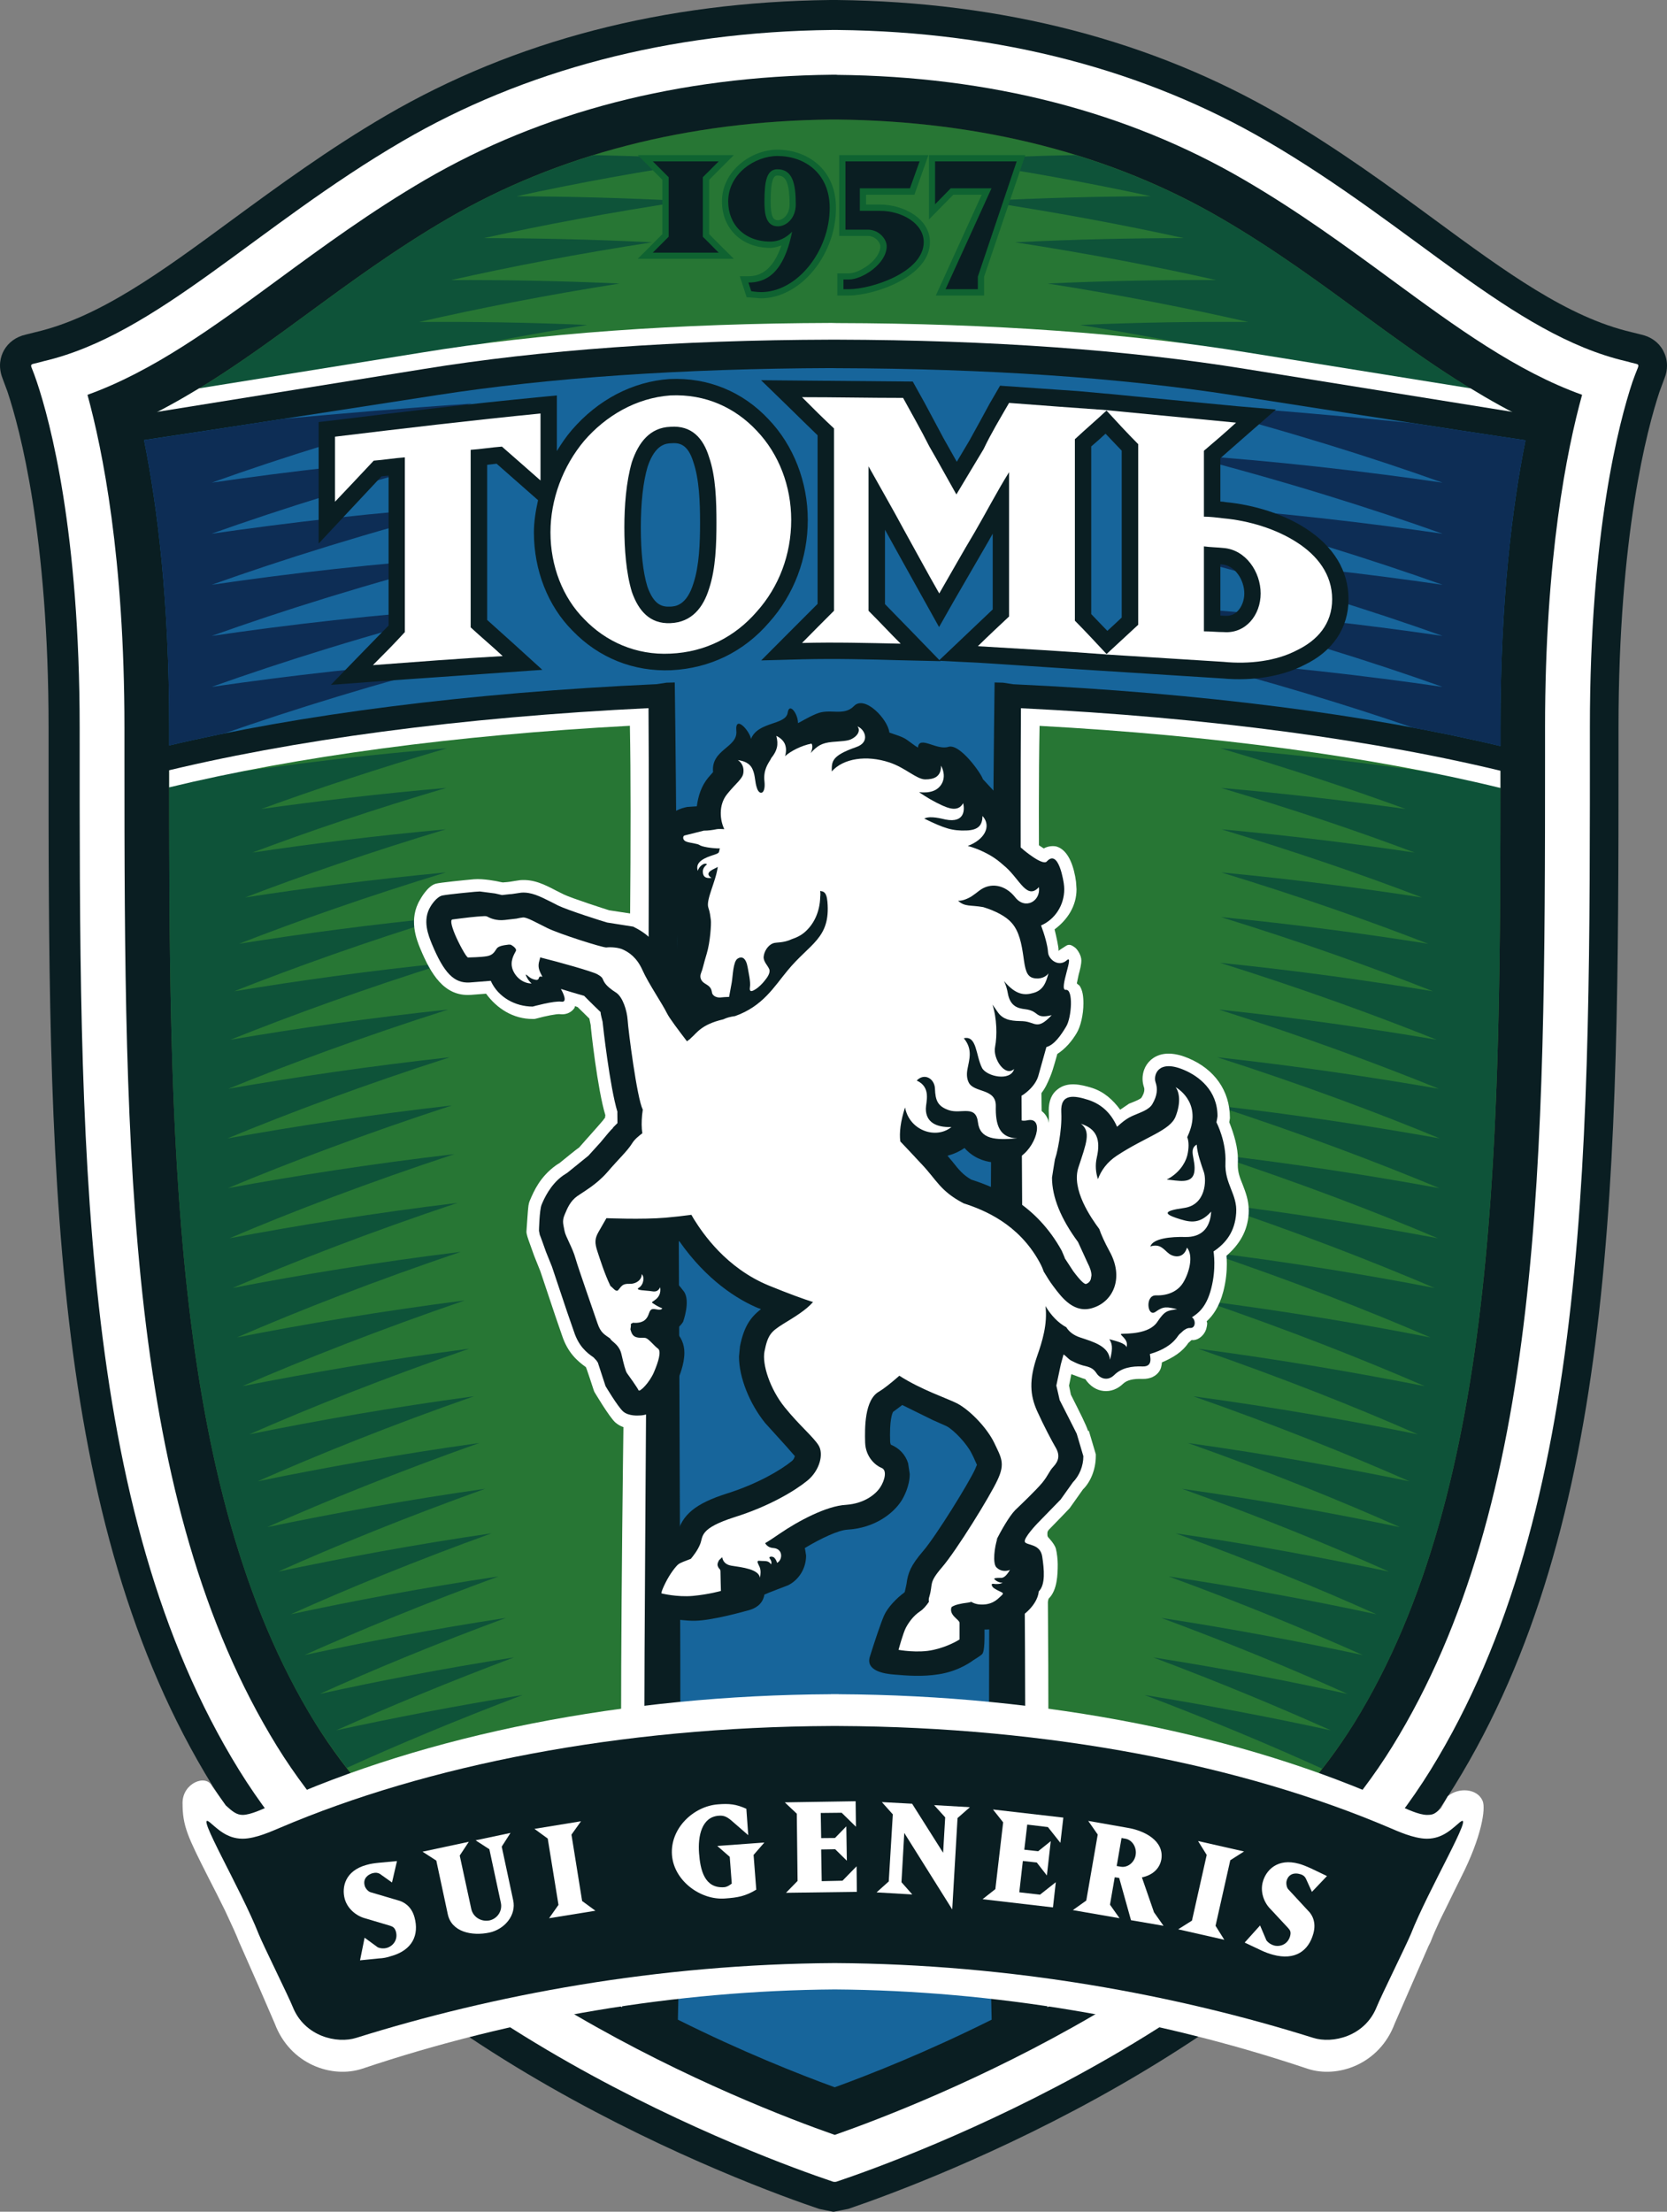 <?xml version="1.0" encoding="utf-8"?>
<!-- Generator: Adobe Illustrator 12.0.0, SVG Export Plug-In . SVG Version: 6.00 Build 51448)  -->
<!DOCTYPE svg PUBLIC "-//W3C//DTD SVG 1.1//EN" "http://www.w3.org/Graphics/SVG/1.1/DTD/svg11.dtd">
<svg  version="1.1" id="Layer_1" xmlns="http://www.w3.org/2000/svg" xmlns:xlink="http://www.w3.org/1999/xlink" width="164.66" height="218.444"
	 viewBox="0 0 164.66 218.444" overflow="visible" enable-background="new 0 0 164.66 218.444" xml:space="preserve">
<rect x="0" y="0" width="164.66" height="218.444" fill="#808080" stroke="none"/>
<path fill="#0A1E22" d="M82.023,0c-16.44,0.183-31.184,4.005-43.848,11.384c-5.719,3.331-10.775,7.05-15.256,10.332
	c-7.012,5.162-13.085,9.615-19.403,11.088L2.54,33.049c-0.948,0.211-1.719,0.766-2.168,1.583c-0.312,0.583-0.585,1.527-0.129,2.718
	l0.492,1.322c1.222,3.664,4.063,14.196,4.063,33.185v1.5c-0.009,41.203-0.009,76.785,16.195,103.018
	c16.028,25.957,52.888,39.438,60.121,41.86l0.167,0.063l-0.37-0.134l1.356,0.28h0.122c0,0,1.385-0.28,1.402-0.28
	c7.658-2.604,43.997-16.068,59.883-41.789c16.006-25.912,16.197-60.938,16.197-101.477c0-0.514,0-3.041,0-3.041
	c0-18.988,2.84-29.521,4.052-33.175c0.009-0.009,0.494-1.332,0.494-1.332c0.183-0.443,0.244-0.861,0.244-1.244
	c0-0.608-0.183-1.109-0.378-1.474c-0.432-0.817-1.207-1.371-2.159-1.583c-0.01,0-0.979-0.245-0.979-0.245
	c-6.305-1.473-12.387-5.926-19.412-11.088c-4.466-3.281-9.536-7.001-15.253-10.332C113.825,4.005,99.079,0.183,82.644,0H82.023"/>
<path fill="#FFFFFF" d="M161.624,35.936c-0.329-0.073-0.703-0.178-1.033-0.265c-11.21-2.623-20.961-13.29-35.466-21.743
	C113.22,6.985,98.906,3.13,82.73,2.961c-0.068,0-0.142,0-0.216,0c-0.018,0-0.04,0-0.058,0c-0.004,0-0.004,0-0.004,0s0,0-0.009,0
	c-0.024,0-0.038,0-0.056,0c-0.073,0-0.136,0-0.213,0C66.004,3.13,51.696,6.985,39.778,13.929
	c-14.497,8.453-24.245,19.12-35.46,21.743c-0.323,0.087-0.706,0.191-1.04,0.265c-0.24,0.06-0.231,0.191-0.16,0.365
	c0.151,0.37,0.398,1.026,0.53,1.44c1.322,3.942,4.221,14.79,4.221,34.115c0,40.79-0.213,77.128,15.743,102.96
	c15.556,25.182,51.873,38.369,58.563,40.622c0,0,0.127,0.053,0.213,0.053c0.018,0,0.109,0,0.127,0c0.087,0,0.216-0.053,0.216-0.053
	c6.696-2.253,43.009-15.44,58.574-40.622c15.938-25.832,15.738-62.171,15.738-102.96c0-19.325,2.89-30.172,4.198-34.115
	c0.147-0.414,0.392-1.071,0.548-1.44C161.847,36.127,161.883,35.996,161.624,35.936"/>
<path fill="#0A1E22" d="M42.008,17.755c-5.376,3.139-10.071,6.578-14.603,9.906c-6.296,4.626-12.291,9.009-18.764,11.333
	c1.48,5.398,3.651,16.075,3.651,32.862c0,0,0,2.514,0,3.019c0,39.436,0.183,73.473,15.082,97.617
	c14.06,22.732,46.296,35.288,55.079,38.365c8.782-3.077,41.025-15.633,55.076-38.365c14.915-24.145,15.085-58.182,15.085-97.617
	c0-0.505,0-3.019,0-3.019c0-16.783,2.163-27.459,3.659-32.862c-6.487-2.324-12.475-6.707-18.779-11.333
	c-4.532-3.328-9.225-6.767-14.612-9.906c-11.522-6.721-25.058-10.213-40.197-10.36c0.005,0,0.005,0,0.005,0
	c0-0.013-0.153-0.013-0.153-0.013h-0.361C67.07,7.542,53.551,11.035,42.008,17.755"/>
<path fill="#231F20" d="M44.241,21.584c-5.191,3.019-9.772,6.391-14.214,9.65c-5.167,3.798-10.496,7.625-16.213,10.314
	c1.487,6.578,2.896,16.462,2.896,30.308v3.019c0,36.991,0,71.928,14.423,95.288c12.589,20.352,40.856,32.186,51.319,35.987
	c10.473-3.802,38.728-15.645,51.318-35.987c14.435-23.36,14.435-58.297,14.435-95.288v-3.019c0-13.846,1.407-23.739,2.876-30.308
	c-5.689-2.689-11.032-6.516-16.215-10.314c-4.426-3.259-9.016-6.631-14.203-9.65c-10.862-6.342-23.663-9.626-38.02-9.779h-0.496
	C67.885,11.958,55.107,15.255,44.241,21.584"/>
<path fill="#231F20" d="M44.241,21.584c-5.191,3.019-9.772,6.391-14.214,9.65c-5.167,3.798-10.496,7.625-16.213,10.314
	c1.487,6.578,2.896,16.462,2.896,30.308v3.019c0,36.991,0,71.928,14.423,95.288c12.589,20.352,40.856,32.186,51.319,35.987
	c10.473-3.802,38.728-15.645,51.318-35.987c14.435-23.36,14.435-58.297,14.435-95.288v-3.019c0-13.846,1.407-23.739,2.876-30.308
	c-5.689-2.689-11.032-6.516-16.215-10.314c-4.426-3.259-9.016-6.631-14.203-9.65c-10.862-6.342-23.663-9.626-38.02-9.779h-0.496
	C67.885,11.958,55.107,15.255,44.241,21.584"/>
<path fill="#277634" d="M44.241,21.584c-5.191,3.019-9.772,6.391-14.214,9.65c-5.167,3.798-10.496,7.625-16.213,10.314
	c1.487,6.578,2.896,16.462,2.896,30.308v3.019c0,36.991,0,71.928,14.423,95.288c12.589,20.352,40.856,32.186,51.319,35.987
	c10.473-3.802,38.728-15.645,51.318-35.987c14.435-23.36,14.435-58.297,14.435-95.288v-3.019c0-13.846,1.407-23.739,2.876-30.308
	c-5.689-2.689-11.032-6.516-16.215-10.314c-4.426-3.259-9.016-6.631-14.203-9.65c-10.862-6.342-23.663-9.626-38.02-9.779h-0.496
	C67.885,11.958,55.107,15.255,44.241,21.584"/>
<path fill="#0E5339" d="M58.64,15.32c-5.111,1.563-9.915,3.656-14.398,6.265c-5.191,3.019-9.772,6.391-14.214,9.65
	c-5.167,3.798-10.496,7.625-16.213,10.314c0.101,0.465,0.218,0.935,0.31,1.427c8.003-2.954,22.508-7.435,43.886-10.879
	c-5.853-0.258-11.429-0.332-16.614-0.296c5.777-1.322,12.371-2.625,19.792-3.797c-5.863-0.27-11.429-0.363-16.627-0.341
	c5.799-1.313,12.4-2.58,19.846-3.731c-5.864-0.292-11.444-0.405-16.627-0.414c5.79-1.28,12.433-2.529,19.873-3.66
	c-5.855-0.312-11.44-0.452-16.631-0.474c5.813-1.269,12.446-2.5,19.924-3.588C66.678,15.547,62.564,15.407,58.64,15.32
	 M134.866,31.234c-4.426-3.259-9.016-6.631-14.203-9.65c-4.487-2.609-9.296-4.702-14.416-6.269c-3.98,0.071-8.183,0.231-12.52,0.479
	c7.488,1.088,14.123,2.319,19.946,3.588c-5.191,0.022-10.788,0.163-16.647,0.474c7.449,1.131,14.074,2.38,19.889,3.66
	c-5.2,0.009-10.783,0.123-16.638,0.414c7.431,1.151,14.051,2.417,19.834,3.731c-5.183-0.022-10.77,0.071-16.624,0.341
	c7.426,1.173,14.02,2.475,19.804,3.797c-5.188-0.036-10.775,0.038-16.612,0.296c21.563,3.475,36.117,7.998,44.082,10.961
	c0.115-0.525,0.223-1.031,0.32-1.509C145.392,38.859,140.049,35.032,134.866,31.234z"/>
<path fill="#0E5339" d="M50.766,163.695c-6.874,1.077-13.339,2.324-19.175,3.606c5.338-2.413,11.449-4.946,18.383-7.507
	c-7.155,1.096-13.864,2.378-19.901,3.669c5.536-2.467,11.9-5.106,19.167-7.765c-7.409,1.108-14.33,2.404-20.524,3.74
	c5.681-2.556,12.281-5.258,19.836-7.997c-7.604,1.104-14.73,2.44-21.063,3.776c5.835-2.601,12.606-5.37,20.429-8.175
	c-7.8,1.104-15.053,2.444-21.518,3.784c5.948-2.636,12.905-5.458,20.943-8.308c-7.952,1.113-15.345,2.439-21.887,3.784
	c6.021-2.653,13.125-5.521,21.353-8.396c-8.059,1.087-15.559,2.408-22.179,3.758c6.1-2.681,13.317-5.553,21.711-8.459
	c-8.143,1.072-15.721,2.386-22.395,3.699c6.168-2.671,13.468-5.552,21.96-8.464c-8.205,1.051-15.812,2.333-22.499,3.651
	c6.186-2.672,13.545-5.557,22.107-8.45c-8.197,1.006-15.83,2.271-22.54,3.566c6.227-2.658,13.59-5.525,22.214-8.402
	c-8.196,0.993-15.81,2.227-22.513,3.491c6.22-2.645,13.606-5.468,22.208-8.308c-8.144,0.952-15.701,2.137-22.375,3.361
	c6.205-2.587,13.566-5.374,22.13-8.17c-8.047,0.912-15.547,2.07-22.172,3.259c6.186-2.556,13.486-5.289,21.976-8.019
	c-7.934,0.875-15.329,1.972-21.885,3.112c6.12-2.484,13.35-5.156,21.715-7.823c-7.773,0.821-15.037,1.879-21.497,2.979
	c6.068-2.426,13.163-5.015,21.388-7.595c-7.591,0.766-14.69,1.767-21.037,2.812c5.977-2.357,12.934-4.851,20.954-7.331
	c-7.368,0.721-14.265,1.651-20.471,2.64c5.854-2.279,12.638-4.668,20.434-7.048c-7.117,0.674-13.791,1.541-19.826,2.471
	c5.712-2.188,12.304-4.458,19.816-6.729c-6.83,0.621-13.243,1.427-19.098,2.297c5.572-2.097,11.928-4.25,19.145-6.387
	c-6.494,0.561-12.633,1.295-18.258,2.08c5.369-1.957,11.46-3.985,18.321-5.995c-10.238,0.828-19.612,2.124-27.435,3.404
	c0.009,36.085,0.318,70.011,14.423,92.855c0.964,1.519,2.008,3.006,3.119,4.448c5.098-2.319,10.879-4.737,17.379-7.204
	c-6.574,1.069-12.773,2.262-18.415,3.491C38.375,168.597,44.206,166.162,50.766,163.695 M120.544,73.905
	c6.86,2.01,12.938,4.038,18.298,5.995c-5.614-0.784-11.74-1.519-18.236-2.08c7.204,2.137,13.558,4.29,19.132,6.387
	c-5.855-0.87-12.271-1.676-19.082-2.297c7.502,2.271,14.096,4.542,19.803,6.729c-6.028-0.93-12.711-1.796-19.821-2.471
	c7.792,2.379,14.572,4.769,20.436,7.048c-6.206-0.989-13.103-1.919-20.476-2.64c8.019,2.479,14.981,4.973,20.948,7.331
	c-6.336-1.044-13.438-2.046-21.024-2.812c8.21,2.58,15.316,5.169,21.38,7.595c-6.465-1.1-13.734-2.157-21.499-2.979
	c8.369,2.667,15.604,5.338,21.722,7.823c-6.554-1.14-13.957-2.237-21.891-3.112c8.494,2.729,15.8,5.463,21.989,8.019
	c-6.634-1.188-14.132-2.347-22.186-3.259c8.57,2.796,15.921,5.583,22.141,8.17c-6.679-1.225-14.247-2.409-22.386-3.361
	c8.602,2.84,15.988,5.663,22.226,8.308c-6.714-1.265-14.327-2.498-22.511-3.491c8.602,2.877,15.975,5.744,22.199,8.402
	c-6.71-1.296-14.332-2.561-22.537-3.566c8.566,2.894,15.921,5.778,22.118,8.45c-6.705-1.318-14.318-2.601-22.51-3.651
	c8.494,2.912,15.801,5.793,21.953,8.464c-6.665-1.313-14.247-2.627-22.39-3.699c8.388,2.906,15.609,5.778,21.709,8.459
	c-6.625-1.35-14.127-2.671-22.177-3.758c8.228,2.876,15.329,5.743,21.349,8.396c-6.541-1.345-13.944-2.671-21.883-3.784
	c8.045,2.85,15.004,5.672,20.935,8.308c-6.451-1.34-13.718-2.68-21.509-3.784c7.813,2.805,14.595,5.574,20.427,8.175
	c-6.345-1.336-13.455-2.672-21.06-3.776c7.561,2.739,14.154,5.441,19.83,7.997c-6.197-1.336-13.116-2.632-20.52-3.74
	c7.262,2.658,13.637,5.298,19.171,7.765c-6.046-1.291-12.747-2.573-19.901-3.669c6.924,2.561,13.036,5.094,18.392,7.507
	c-5.85-1.282-12.314-2.529-19.188-3.606c6.563,2.467,12.395,4.902,17.542,7.204c-5.646-1.229-11.834-2.422-18.396-3.491
	c6.563,2.494,12.403,4.942,17.541,7.275c1.131-1.456,2.2-2.961,3.17-4.52c14.109-22.844,14.417-56.761,14.435-92.809
	C140.32,76.037,130.886,74.757,120.544,73.905z"/>
<path fill="#FFFFFF" d="M83.454,68.872c-0.178,0.196-0.383,0.205-1.088,0.196l-2.235,0.3c0,0-0.292,0.141-0.601,0.296
	c-0.309-0.492-0.761-0.875-1.344-0.935c-0.612-0.04-1.235,0.374-1.478,1.244l-0.779,0.314c-0.456,0.165-1.04,0.347-1.558,0.681
	c-0.443-0.443-0.978-0.783-1.574-0.708c-0.231,0.026-1.295,0.247-1.295,1.723c0,0.096,0,0.211,0.016,0.321
	c0,0.123-0.247,0.327-0.604,0.623c-0.597,0.521-1.496,1.369-1.631,2.787c-0.127,0.14-0.247,0.287-0.247,0.287
	c-0.575,0.701-0.929,1.545-1.167,2.462c-0.013,0-0.078,0.013-0.078,0.013c-2.275,0.401-3.851,2.037-3.969,4.016
	c0,0.009,0,0.022,0,0.022c0,0.585,0.227,1.013,0.378,1.483c-0.699,0.861-1.2,1.741-1.364,2.675
	c-0.027,0.136-0.096,0.958-0.096,0.958v0.009c0,1.487,0.608,2.676,1.496,3.571c-0.318-0.229-0.587-0.525-0.958-0.697l-0.173-0.093
	l-0.365-0.123l-2.566-0.392c-0.31-0.091-3.698-1.184-4.49-1.567l-0.704-0.352c-1.202-0.63-2.246-1.158-3.59-1.058
	c-0.051,0-1.026,0.16-1.026,0.16s-0.438,0.058-0.697,0.067c-0.203-0.026-0.481-0.096-0.481-0.096s-1.411-0.301-2.375-0.218
	c-0.942,0.087-3.377,0.327-3.756,0.438c-0.826,0.209-1.541,1.545-1.541,1.545c-1.195,1.955-0.356,3.994,0,4.869
	c1.036,2.476,2.342,4.742,4.978,4.568c0,0,1.204-0.096,1.522-0.118c1.062,1.458,2.676,2.506,4.615,2.498h0.163l0.16-0.036
	c0.953-0.265,2.035-0.47,2.331-0.443c0.588,0.086,1.14-0.14,1.449-0.592c0.049-0.06,0.027-0.123,0.061-0.191
	c0.075,0.013,0.218,0.069,0.258,0.083c0.278,0.273,0.835,0.806,1.165,1.14c0.066,0.305,0.131,0.641,0.131,0.641
	c0,0.238,0.67,6.371,1.458,8.931c-0.022-0.062-0.022,0.094-0.04,0.219c-0.056,0.066-0.129,0.156-0.129,0.156
	c0.103-0.063-1.271,1.474-1.271,1.474c0.031-0.027-0.944,1.05-1.153,1.304c-0.418,0.299-1.004,0.784-1.928,1.531l-0.342,0.219
	c-1.605,1.145-2.207,2.573-2.576,3.429c0,0-0.118,0.23-0.169,0.587c-0.058,0.356-0.174,2.298-0.196,2.538
	c-0.018,0.24,0.213,0.868,0.213,0.868l0.548,1.531l0.612,1.527l1.498,4.475l0.644,1.865c0.556,1.692,1.496,2.516,2.353,3.126
	c0.049,0.04,0.774,2.274,0.774,2.274l0.06,0.16c0,0,1.449,2.453,2.063,3.02c0.944,0.828,2.001,0.564,2.001,0.564h0.338
	c3.201,0.014,4.882-4.051,4.893-4.096c0.267-0.614,0.833-1.937,0.833-3.348c0-0.774-0.25-1.442-0.619-2.075
	c0.104-0.094,0.51-0.489,0.51-0.489l-0.091-0.045c0.104-0.285,0.438-1.265,0.438-2.297c0-0.65-0.143-1.336-0.53-1.893l-1.089-1.256
	l-0.607-0.681c0,0-0.488-0.468-0.966-0.895c0.056,0,0.378-0.041,0.699-0.076c2.32,3.099,4.777,4.875,6.587,5.832
	c-0.521,0.735-0.921,1.594-1.171,2.707c0,0-0.22,1.447-0.22,1.456c0,2.444,1.086,5.24,2.84,7.418l2.197,2.435
	c-1.131,0.793-2.927,1.816-5.378,2.609c-2.845,0.891-4.875,2.057-5.646,4.635c0,0.022-0.022,0.026-0.026,0.031
	c-0.283,0.16-0.875,0.445-0.875,0.445l-0.196,0.178c-0.895,0.694-1.87,2.213-2.375,3.664c-0.009,0.027-0.686,2.07-0.686,3.62
	c0,0.623,0.107,1.152,0.403,1.46l0.263,0.271l0.425,0.094c0.726,0.151,4.125,0.597,5.973,0.561c2.106-0.04,5.643-1.095,5.681-1.112
	c1.202-0.365,1.714-1.042,2.01-1.728c0.492-0.196,1.906-0.739,1.906-0.739c1.596-0.793,2.566-2.378,2.566-4.087
	c0-0.014-0.013-0.058-0.013-0.071c1.414-0.775,2.52-1.238,2.934-1.273c3.152-0.183,5.325-1.893,6.305-3.429
	c0.32-0.489,1.028-1.763,1.028-3.294l-0.179-1.229c-0.347-1.086-1.001-1.79-1.785-2.319c0-0.191,0-0.387,0-0.387
	c0,0.008,0.099-0.998,0.143-1.435c0.828,0.419,2.324,1.167,2.324,1.167l1.376,0.588c0.423,0.24,1.526,1.406,1.883,2.142l0.169,0.333
	c-0.018-0.035,0.045,0.116,0.103,0.254c-0.618,1.313-3.717,6.327-4.884,7.689c-1.425,1.656-1.772,2.613-1.95,3.904
	c0,0-0.026,0.174-0.063,0.325c-0.766,0.642-1.629,1.496-2.048,2.448l-1.451,4.177c-0.067,0.271-0.12,0.534-0.12,0.774
	c0,0.454,0.138,0.877,0.383,1.242c0.548,0.814,1.634,1.256,3.295,1.385c1.384,0.098,2.979,0.214,4.644-0.049
	c2.013-0.316,3.419-1.229,3.918-1.616c0.018,0,1.006-0.712,1.006-0.712c0.419-0.428,0.534-1.149,0.57-2.231
	c0.597-0.138,1.112-0.325,1.575-0.547l0.565-0.254c1.252-0.548,2.557-1.821,3.006-3.335c0.851-0.828,0.891-2.382,0.891-3.393
	c0-0.437-0.071-1.104-0.188-1.559c-0.133-0.445-0.686-1.028-0.686-1.028c-0.195-0.183-0.267-0.517,0-0.823
	c0.303-0.294,2.048-2.119,2.048-2.119l1.318-1.861c0.766-0.744,1.269-2.004,1.269-3.285v-0.188l-0.698-2.355
	c0,0-0.041,0.067-0.05,0.094c-0.218-0.668-0.757-1.728-1.714-3.624c-0.08-0.392-0.125-0.646-0.183-0.899
	c0.058-0.231,0.12-0.605,0.228-1.127c0.427,0.156,1.082,0.401,1.082,0.401l0.298,0.093c0.472,0.699,1.113,1.096,1.799,1.167
	c0.703,0.075,1.38-0.179,1.932-0.712c0.365-0.348,0.971-0.513,1.906-0.477c0.837,0.021,1.309-0.316,1.567-0.615
	c0.294-0.343,0.329-0.698,0.365-1.02c1.121-0.472,2.039-1.063,2.604-1.914c0.133-0.129,0.329-0.294,0.329-0.294
	c0.538,0.08,1.215-0.369,1.446-1.1c0.054-0.187,0.09-0.392,0.09-0.578c0-0.054-0.045-0.103-0.045-0.174
	c0.565-0.517,1.225-1.363,1.639-2.943c0.276-1.06,0.348-1.999,0.348-2.738c0-0.329-0.019-0.569-0.036-0.788
	c1.265-1.1,2.075-2.408,2.19-4.136c0.009-0.106,0.009-0.228,0.009-0.329c0-1.024-0.316-1.826-0.597-2.561
	c-0.263-0.641-0.485-1.206-0.485-1.945c0-0.063,0.014-0.396,0.014-0.53c0-1.185-0.36-2.435-0.854-3.687
	c0.026-0.174,0.062-0.396,0.062-0.396c0-0.008,0-0.026,0-0.035c0-2.698-1.54-4.813-4.078-5.884c-2.03-0.861-3.179-0.356-3.784,0.209
	c-0.552,0.517-0.766,1.2-0.766,1.814c0,0.271,0.045,0.516,0.111,0.739c0.036,0.094,0.066,0.196,0.066,0.325
	c0,0.205-0.066,0.441-0.275,0.788c-0.099,0.156-0.642,0.369-0.927,0.485l-0.312,0.124c0,0-0.437,0.304-0.872,0.593
	c-0.708-0.966-1.585-1.759-2.752-2.142c-1.148-0.361-2.439-0.641-3.401,0.107c-0.614,0.445-0.908,1.167-0.908,2.12
	c0,0.088,0,0.169,0.009,0.262c0.009,0.125,0.009,0.254,0.009,0.401c0,0.196-0.018,0.374-0.026,0.561
	c-0.026-0.111-0.018-0.218-0.054-0.316c-0.347-0.926-1.246-1.393-2.307-1.148c0.152-0.204-0.253,0.107-0.253,0.107
	c0.766-0.276,1.909-1.345,2.426-2.44c0.534-1.104,0.677-1.714,1.047-3.018c0.783-0.505,1.438-1.253,1.928-2.093
	c0.369-0.619,0.65-1.798,0.65-2.894c0-0.717-0.081-1.291-0.365-1.732c-0.054-0.082-0.231-0.169-0.285-0.26
	c0.062-0.323,0.178-0.844,0.178-0.844c0.138-0.51,0.268-0.998,0.268-1.418c0-0.461-0.343-1.04-0.624-1.267
	c-0.289-0.214-0.552-0.374-0.863-0.187c-0.308,0.187-0.783,0.51-0.793,0.525c0.019-0.016,0.027-0.038,0.027-0.103
	c0-0.327-0.214-1.307-0.392-2.032c1.272-0.944,2.168-2.307,2.168-3.962l-0.049-0.737c-0.183-1.378-0.686-3.096-1.91-3.479
	c-0.228-0.06-0.735-0.109-1.282,0.183c-0.299-0.191-1.148-0.752-1.148-0.752c0.053,0.04-0.432-0.305-0.886-0.643
	c0.044-0.261,0.089-0.688,0.089-0.688c0-0.022,0-0.033,0-0.042c0-1.394-0.481-2.611-1.354-3.568c0,0-1.567-1.709-1.746-1.91
	c-0.476-0.986-1.78-2.691-2.965-3.346l-1.78-0.26l-0.896-0.216c-0.548-0.176-1.197-0.318-1.834-0.105
	c-0.147-0.104-0.316-0.213-0.316-0.213c-0.035-0.022-1.096-0.501-1.447-0.661c-0.507-1.267-1.74-2.603-2.942-3.032
	C84.957,68.041,84.079,68.232,83.454,68.872"/>
<path fill="#FFFFFF" d="M145.254,38.356l-21.986-3.533c-11.598-1.897-25.271-2.881-40.605-2.914l-0.535-0.013
	c-15.271,0.046-28.891,1.03-40.484,2.927l-21.979,3.533c-1.91,1.164-3.854,2.235-5.851,3.192c1.487,6.578,2.896,16.462,2.896,30.308
	v3.019c0,0.979,0,1.932,0,2.889c12.655-3.063,28.316-5.16,45.508-6.082c0.37,19.167-0.87,66.661-0.87,99.193
	c0,11.304-1.082,20.761-1.36,26.611c7.865,4.22,18.218,7.114,22.464,8.663c4.258-1.549,14.592-4.443,22.468-8.663
	c-0.271-5.877-1.362-15.392-1.362-26.771c0-32.523-1.247-79.889-0.873-99.024c17.212,0.939,32.871,3.041,45.52,6.133v-5.968
	c0-13.846,1.407-23.739,2.876-30.308C149.1,40.613,147.163,39.52,145.254,38.356"/>
<path fill="#0A1E22" d="M123.01,36.437c-11.531-1.87-25.105-2.849-40.356-2.89h-0.539c-15.169,0.041-28.704,1.02-40.219,2.89
	l-30.952,4.979l0.292,1.507c1.663,8.677,2.511,18.806,2.511,30.128v3.747l1.734-0.423c13.343-3.311,30.13-5.541,48.576-6.434
	c0.174,25.043-0.414,85.441-0.414,101.169c0,9.158-2.017,21.397-2.248,28.285l-0.031,1.233l4.034,0.543
	c6.708,3.206,12.611,5.454,16.382,6.776l0.675,0.245l0.683-0.245c3.775-1.322,9.679-3.57,16.371-6.776l4.043-0.543l-0.041-1.233
	c-0.227-6.985-2.239-19.683-2.239-28.436c0-15.717-0.597-75.987-0.427-101.01c18.459,0.897,35.266,3.15,48.604,6.478l1.705,0.43
	v-3.807c0-11.313,0.854-21.433,2.521-30.12l0.298-1.511L123.01,36.437"/>
<path fill="#17659B" d="M121.856,39.042c-11.197-1.743-24.397-2.636-39.213-2.678l-0.529-0.009
	c-14.73,0.051-27.874,0.944-39.062,2.687c0,0-23.821,3.691-28.823,4.421c1.313,6.543,2.482,15.834,2.482,28.394v1.77
	c12.896-3.054,29.534-5.211,48.171-6.055c0.605-0.096,0.944-0.146,0.944-0.146s0.296-0.009,0.824-0.022
	c0.307,21.382,0.557,87.597,0.557,105.152c0,9.243-0.069,20.174-0.25,26.919c6.335,3.165,11.952,5.387,15.496,6.678
	c3.555-1.291,9.156-3.513,15.5-6.678c-0.183-6.785-0.263-17.791-0.263-27.074c0-17.537,0.263-83.668,0.552-104.997
	c0.534,0.013,0.837,0.022,0.837,0.022s0.365,0.051,1.024,0.156c18.619,0.857,35.239,3.032,48.102,6.104v-1.828
	c0-12.551,1.167-21.838,2.476-28.376C145.926,42.801,121.856,39.042,121.856,39.042"/>
<path fill="#0F6331" d="M70.99,15.32h-7.996c0,0,2.152,2.151,2.433,2.436c0,0.45,0,4.927,0,5.369
	c-0.281,0.296-2.433,2.436-2.433,2.436h9.492c0,0-2.162-2.139-2.436-2.436c0-0.442,0-4.919,0-5.369
	c0.274-0.285,2.436-2.436,2.436-2.436H70.99"/>
<path fill="#0F6331" d="M76.124,19.888c0-2.244,0.325-2.549,0.666-2.549c0.588,0,1.2,0.218,1.2,2.836
	c0,1.066-0.684,1.574-1.158,1.574C76.393,21.749,76.124,21.442,76.124,19.888 M71.313,19.888c0,2.703,1.966,4.595,4.784,4.595
	c0.379,0,0.735-0.127,1.089-0.236c-0.875,2.528-2.15,3.032-3.259,3.032h-0.853l0.674,2.075l1.414,0.109
	c3.875,0,7.413-4.254,7.413-8.922c0-3.963-2.996-5.759-5.786-5.759C74.2,14.781,71.313,16.883,71.313,19.888z"/>
<path fill="#0F6331" d="M90.834,15.32h-7.94v7.983h2.829c0.757,0,1.233,0.666,1.233,1.011c0,1.387-2.124,2.687-3.095,2.687h-1.155
	v2.184h1.155c2.396,0,7.996-1.801,7.996-5.276c0-2.292-2.564-3.707-4.955-3.707c0,0-0.779,0-1.357,0c0-0.392,0-0.579,0-0.97
	c0.943,0,4.776,0,4.776,0l1.385-3.912H90.834"/>
<path fill="#0F6331" d="M100.424,15.32H91.76v6.356c0,0,2.119-2.166,2.408-2.444c0.343,0,1.785,0,2.801,0
	c-0.659,1.445-4.532,9.953-4.532,9.953h4.769v-1.857l4.073-12.008H100.424"/>
<polyline fill="#0A1E22" points="69.423,17.504 69.423,23.381 70.99,24.953 64.481,24.953 66.048,23.381 66.048,17.504 
	64.481,15.939 70.99,15.939 69.423,17.504 "/>
<path fill="#0A1E22" d="M76.832,22.354c0.806,0,1.772-0.752,1.772-2.179c0-2.07-0.336-3.457-1.814-3.457
	c-1.066,0-1.28,1.191-1.28,3.17C75.509,20.915,75.572,22.354,76.832,22.354 M76.789,15.407c2.663,0,5.165,1.676,5.165,5.134
	c0,4.207-3.172,8.31-6.792,8.31c-0.375,0-0.958-0.091-0.958-0.091l-0.278-0.853c1.646,0,3.464-0.793,4.316-5.022
	c-0.559,0.563-1.257,0.975-2.146,0.975c-2.562,0-4.167-1.687-4.167-3.971C71.93,17.174,74.565,15.407,76.789,15.407z"/>
<path fill="#0A1E22" d="M91.243,23.908c0,3.005-5.218,4.655-7.382,4.655h-0.548v-0.958h0.548c1.291,0,3.723-1.536,3.723-3.292
	c0-0.692-0.758-1.631-1.861-1.631H83.51v-6.743h7.324l-0.953,2.663H84.93v2.222h1.973C89.115,20.823,91.243,22.081,91.243,23.908"/>
<polyline fill="#0A1E22" points="92.365,15.939 100.424,15.939 96.586,27.328 96.586,28.563 93.398,28.563 97.935,18.602 
	93.906,18.602 92.365,20.175 92.365,15.939 "/>
<path fill="#0A1E22" d="M77.807,70.381c-0.183,1.267-2.918,0.846-3.628,2.598c-0.129-0.794-1.592-2.44-1.447-0.794
	c0.165,1.669-2.524,1.816-2.297,4.071c-0.236,0.27-0.483,0.552-0.483,0.552c-0.67,0.817-0.984,1.783-1.122,2.827
	c-0.427,0.026-0.944,0.064-0.944,0.064c-1.407,0.258-2.75,1.313-2.85,2.881v0.009c0,0.666,0.174,1.244,0.475,1.727
	c-0.715,0.739-0.98,5.859-0.054,6.503c0,0,0.648,0.432,1.275,0.861c0.261,0.183,0.065,3.491,0,4.49
	c-0.018,0.165-0.126,0.233-0.223,0.042c-0.387-0.663-0.843-1.478-0.843-1.478c-0.601-1.375-1.579-2.436-2.95-3.123l-0.169-0.091
	l-2.571-0.405c-0.336-0.087-3.88-1.209-4.842-1.678l-0.706-0.361c-1.135-0.565-1.961-0.984-2.945-0.911
	c-0.125,0.018-0.922,0.136-0.922,0.136h0.004c-0.078,0.009-0.169,0.009-0.251,0.018l-0.724,0.082l-0.69-0.158l-1.502-0.196
	l-0.494,0.031c0,0-2.594,0.24-3.199,0.365c-0.617,0.127-1.168,1.071-1.168,1.071c-0.857,1.378-0.205,2.896,0.12,3.711
	c1.198,2.885,2.197,3.907,3.747,3.811c0,0,2.052-0.165,2.07-0.165c0.734,1.634,2.435,2.544,4.145,2.544c0,0,2.11-0.592,2.829-0.483
	c0.704,0.1,0.074-1.049-0.044-1.258c0.14,0.049,2.244,0.679,2.297,0.683c0.414,0.434,1.656,1.636,1.656,1.636
	c-0.02-0.031-0.033-0.022-0.033,0.016c0,0.154,0.196,0.897,0.196,0.897c0.033,0.392,0.721,6.467,1.469,8.915l-0.009,0.045
	c0,0.031,0,0.084,0,0.151c0,0.271,0.009,0.677,0.009,0.908c-0.247,0.24-0.483,0.485-0.483,0.485s0.062-0.031,0.071-0.031
	c-0.258,0.231-0.601,0.642-1.253,1.438c0,0-1.202,1.327-1.209,1.332c0-0.005-2.068,1.674-2.068,1.674l-0.438,0.285
	c-1.258,0.895-1.888,2.328-2.115,2.885c-0.218,0.552-0.256,2.569-0.256,2.569l0.087,0.432c-0.009-0.107,0.597,1.625,0.597,1.625
	l0.594,1.474l1.519,4.532l0.65,1.87c0.479,1.487,1.282,2.119,1.979,2.591c-0.022-0.022-0.036-0.04-0.036-0.022l0.287,0.308
	c0,0,0.064,0.098,0.14,0.209c0.116,0.37,0.757,2.32,0.757,2.32s1.2,2.021,1.73,2.497c0.545,0.494,1.563,0.405,1.563,0.405
	c2.32,0.018,3.742-3.295,3.758-3.316c0.249-0.584,0.737-1.741,0.737-2.89c0-0.802-0.301-1.594-1.006-2.209
	c0.332-0.2,0.641-0.454,0.879-0.837c0,0,0.761-2.074,0.073-3.001c-0.703-0.935-1.144-1.26-1.678-1.932
	c-0.528-0.69-1.249-1.113-1.745-1.531c0,0-0.114-0.899-0.138-1.398c1.126-0.009,1.852,0.054,1.852,0.054
	c0.078,0,0.739-0.09,1.267-0.151c2.671,3.819,5.721,5.761,7.874,6.643l-0.056-0.036c0.078,0.027,0.143,0.054,0.243,0.103
	c-1.091,0.842-1.692,1.785-2.075,3.669l-0.096,1.011c0,2.03,1.018,4.617,2.581,6.558l2.148,2.373c0,0,0.432,0.503,0.788,0.899
	c-0.049,0.139-0.074,0.316-0.323,0.512c-1.14,0.922-3.411,2.245-6.382,3.184c-3.114,0.988-4.441,2.093-4.929,4.047
	c0.031-0.102-0.16,0.192-0.307,0.441c-0.314,0.165-1.006,0.517-1.006,0.517l-0.104,0.08c-0.639,0.499-0.771,1.104-1.258,2.467
	c-0.47,1.345-0.552,4.43-0.229,4.327c0.622,0.138,2.954,0.721,4.693,0.689c1.736-0.035,4.809-0.908,5.347-1.055
	c0.523-0.16,1.313-0.503,1.492-1.531c0.209-0.111,2.337-0.917,2.337-0.917c1.086-0.544,1.779-1.684,1.779-2.93
	c0,0-0.1-0.713-0.127-0.748c1.645-0.984,3.313-1.764,4.212-1.816c2.693-0.161,4.528-1.59,5.343-2.867
	c0.187-0.299,0.811-1.398,0.811-2.636l-0.16-1.056c-0.268-0.859-0.877-1.491-1.71-1.839c0-0.021-0.049-0.106-0.067-0.289
	c0-0.009-0.013-0.726-0.013-0.726c0-1.772,0.303-2.227,0.312-2.227c-0.018,0.018,0.899-0.668,0.899-0.672
	c0.913,0.449,3.045,1.5,3.045,1.5l1.327,0.588c0.739,0.388,2.025,1.754,2.493,2.721l0.16,0.32c0,0.014,0.356,0.792,0.356,0.792
	c-0.022,0-0.188,0.424-0.188,0.424c-0.646,1.406-3.864,6.603-5.129,8.076c-1.232,1.434-1.505,2.163-1.647,3.268l-0.16,0.739
	c-0.053,0.054-0.129,0.133-0.129,0.133s0.067-0.053,0.129-0.106c0,0.009,0,0.009,0,0.027c-0.819,0.583-1.7,1.514-2.053,2.306
	c-0.347,0.802-0.917,2.521-1.402,4.061c-0.427,1.362,1.292,1.701,2.476,1.781c1.18,0.098,2.733,0.227,4.354-0.04
	c2.03-0.316,3.353-1.358,3.401-1.394c0,0,0.686-0.41,0.851-0.588c0.28-0.271,0.24-1.75,0.24-2.431
	c1.26,0.026,1.804-0.41,2.845-0.855c1.042-0.454,2.324-1.585,2.503-2.813c0,0,0-0.071,0.009-0.098
	c0.677-0.668,0.539-2.155,0.343-3.446c-0.2-1.291-1.536-1.082-1.714-1.442c-0.161-0.379,1.264-1.856,1.264-1.856l2.271-2.333
	l1.201-1.688c0.65-0.668,1.042-1.612,1.042-2.591l-0.649-2.195c0.044,0.053-1.692-3.349-1.692-3.349c0-0.04-0.329-1.429-0.329-1.429
	l0.445-2.102c0,0,0.143-0.534,0.267-0.971c0.313,0.187,0.513,0.525,0.882,0.664c0,0,0.641,0.355,1.256,0.476
	c0.605,0.147,0.851,0.312,1.131,0.73c0.285,0.445,1.046,0.842,1.745,0.155c0.712-0.708,1.731-0.886,2.813-0.841
	c1.096,0.031,0.672-1.104,0.708-1.229c1.197-0.348,2.168-0.891,2.761-1.768c0.018-0.022,0.093-0.112,0.164-0.205
	c0.08,0,0.517-0.637,1.056-0.597c0.561,0.026,0.552-0.824,0.165-1.055c0.507-0.339,1.415-0.891,1.909-2.858
	c0.513-1.973,0.228-3.606,0.228-3.647c1.229-0.823,2.11-1.954,2.235-3.788c0.138-1.848-1.158-2.876-1.06-4.974
	c0.093-2.097-0.859-3.927-0.887-3.993c0.067-0.294,0.103-0.605,0.103-0.605c0-2.547-1.843-3.954-3.339-4.579
	c-2.573-1.08-3.015,0.572-2.778,1.231c0.223,0.641,0.169,1.318-0.312,2.141c-0.329,0.584-1.185,0.833-1.83,1.118
	c-0.646,0.267-1.082,0.614-1.661,1.135c-0.525-1.193-1.397-2.177-2.822-2.648c-1.434-0.459-2.796-0.668-2.689,1.229
	c0.099,1.905-0.48,4.141-0.48,4.141l-0.146,0.498c-0.01,0-0.29,1.799-0.29,1.799c0,1.924,0.873,4.074,2.601,6.407l-0.116-0.231
	l1.016,2.222c0.267,0.516,0.396,0.917,0.396,1.264l-0.066,0.383c-0.084,0.232-0.245,0.393-0.49,0.468
	c-0.151-0.018-0.444-0.204-1.237-1.26l-0.828-1.265c0-0.044-0.32-0.774-0.32-0.774c-2.498-4.523-6.305-6.171-8.94-7.017
	c-0.806-0.477-1.175-0.913-1.896-1.83c0,0-0.24-0.271-0.44-0.525c0.587-0.155,1.162-0.409,1.678-0.766
	c1.604,1.825,4.105,1.616,5.228,1.037c1.852-0.962,2.733-4.149,0.997-3.771c-1.745,0.378-1.576-2.026-0.952-2.244
	c0.645-0.245,1.735-1.14,2.017-2.142c0,0,0.512-1.825,0.797-2.847c0.783-0.218,1.434-1.158,1.959-2.037
	c0.534-0.886,0.721-3.702-0.036-3.615c-0.766,0.105,0.891-3.628,0.09-2.918c-0.819,0.716-1.808-0.091-1.849-0.792
	c-0.044-0.692-0.352-1.752-0.689-2.649c1.394-0.612,2.288-2.019,2.288-3.57c0-0.192-0.018-0.383-0.044-0.57
	c0,0-0.477-3.501-1.675-2.184c-0.409,0.47-2.288-1.136-2.279-1.118c-0.134-0.153-0.543-0.436-1.514-1.111
	c0.085-0.143,0.205-0.365,0.205-0.365l0.115-0.93c0-0.953-0.365-1.893-1.037-2.64c0,0-1.688-1.846-1.812-1.968
	c-0.099-0.448-2.244-3.549-3.402-3.184c-1.166,0.374-2.89-1.175-3.009,0.074c-0.085-0.065-0.276-0.178-0.276-0.178l-0.847-0.615
	c-0.445-0.303-1.099-0.476-1.7-0.694c-0.125-1.289-2.422-3.733-3.49-2.62c-1.029,1.058-2.382,0.187-3.725,0.77
	c-0.944,0.401-1.549,0.811-1.806,0.919C78.813,70.452,77.96,69.354,77.807,70.381"/>
<path fill="#FFFFFF" d="M143.009,177.399l-0.672,1.184c-0.632,0.597-0.802,0.668-1.389,0.668c-0.793,0-2.058-0.604-2.663-0.886
	l-0.275-0.12c-15.263-6.95-34.826-10.81-55.174-10.912v-0.009c-0.13,0-0.252,0-0.383,0c-0.121,0-0.256,0-0.378,0v0.009
	c-20.354,0.103-39.917,3.962-55.188,10.912l-0.251,0.12c-0.619,0.281-1.883,0.886-2.671,0.886c-0.601,0-1.026-0.352-1.661-0.935
	l-1.362-1.914c-0.597-1.22-2.91-0.294-2.91,1.665c0,2.288,0.499,3.316,2.563,7.391c0.543,1.046,1.104,2.168,1.629,3.232
	c0.104,0.235,0.214,0.445,0.31,0.668c0.414,0.872,0.797,1.718,1.08,2.439c0,0,0.073,0.156,0.183,0.41l1.761,3.993l1.585,3.664
	c1.514,4.034,5.659,5.445,8.644,4.452c14.922-5.014,31.039-7.716,46.668-7.827c15.629,0.111,31.747,2.813,46.684,7.827
	c2.96,0.993,7.118-0.418,8.623-4.452l1.599-3.664l1.741-3.993l0.205-0.41c0.249-0.659,0.583-1.407,0.948-2.19
	c0.173-0.339,0.333-0.694,0.516-1.042c0.494-1.042,1.038-2.102,1.536-3.125c2.066-4.057,2.458-6.83,2.142-7.569
	C145.917,176.611,144.056,176.527,143.009,177.399"/>
<path fill="#0A1E22" d="M144.216,179.963c-0.748,0.61-1.674,1.639-3.268,1.639c-1.318,0-2.983-0.784-3.687-1.078
	c-14.488-6.18-33.543-9.959-54.426-10.053c-0.13,0-0.252,0-0.383,0c-0.121,0-0.256,0-0.378,0
	c-20.886,0.094-39.935,3.873-54.422,10.053c-0.726,0.294-2.371,1.078-3.689,1.078c-1.587,0-2.526-1.028-3.268-1.639
	c-1.534-1.202,3.125,6.643,4.859,11.06c0.387,0.983,2.977,6.215,3.364,7.194c1.175,2.93,4.376,3.66,6.286,3.05
	c13.464-4.216,29.63-7.279,47.248-7.382c17.611,0.103,33.803,3.166,47.25,7.382c1.905,0.61,5.115-0.12,6.282-3.05
	c0.387-0.979,2.974-6.211,3.374-7.194C141.095,186.606,145.748,178.761,144.216,179.963"/>
<path fill="#FFFFFF" d="M38.58,193.213c-0.36,0.129-0.761,0.196-1.153,0.214l-1.865,0.187l0.452-2.235l1.304,0.953
	c0.241,0.106,0.554,0.143,0.879,0.058c0.624-0.173,1.131-0.806,0.911-1.607c-0.131-0.458-0.378-0.512-0.61-0.596l-2.436-0.722
	c-0.906-0.249-1.741-0.962-2.01-1.914c-0.323-1.185,0.056-2.787,2.139-3.357c0.401-0.12,0.833-0.178,1.222-0.214l1.799-0.169
	l-0.492,2.115l-1.198-0.851c-0.196-0.116-0.421-0.143-0.721-0.067c-0.438,0.125-0.984,0.513-0.775,1.247
	c0.064,0.249,0.336,0.557,0.557,0.628l2.776,0.819c0.483,0.129,1.282,0.534,1.587,1.678
	C41.407,191.076,40.773,192.621,38.58,193.213"/>
<path fill="#FFFFFF" d="M43.097,183.765l-1.362-0.881l4.572-0.976l-0.897,1.358l1.14,5.271c0.182,0.819,0.988,1.3,1.81,1.135
	c0.779-0.178,1.289-0.948,1.111-1.75l-1.133-5.28l-1.36-0.881l3.448-0.73l-0.868,1.354l1.131,5.289
	c0.334,1.505-0.871,2.877-2.337,3.197c-1.77,0.374-3.758-0.071-4.123-1.816L43.097,183.765"/>
<polyline fill="#FFFFFF" points="57.391,179.879 56.447,181.201 57.5,187.754 58.813,188.716 54.236,189.456 55.165,188.137 
	54.103,181.588 52.79,180.631 57.391,179.879 "/>
<path fill="#FFFFFF" d="M75.5,181.98l-1.064,1.225l0.265,3.429c-1.084,0.658-1.846,0.783-3.081,0.872
	c-2.413,0.188-5.047-1.74-5.245-4.283c-0.2-2.64,2.122-4.826,4.537-5.013c1.1-0.09,1.788-0.027,2.81,0.437l0.187,2.608l-1.701-1.479
	c-0.405-0.329-0.708-0.489-1.209-0.444c-1.701,0.115-2.075,2.043-1.95,3.694c0.123,1.639,0.519,3.509,2.489,3.366
	c0.309-0.035,0.492-0.178,0.743-0.355l-0.2-2.645l-1.231-1.073L75.5,181.98"/>
<polyline fill="#FFFFFF" points="77.637,186.945 78.782,185.773 78.704,179.131 77.519,178.013 84.516,177.902 84.547,180.421 
	83.136,179.038 81.07,179.06 81.112,181.543 82.475,181.531 83.595,180.381 83.648,183.775 82.497,182.643 81.112,182.666 
	81.166,185.796 83.219,185.751 84.609,184.327 84.637,186.851 77.637,186.945 "/>
<polyline fill="#FFFFFF" points="90.112,187.109 86.582,186.904 87.788,185.823 88.189,179.198 87.107,177.987 90.095,178.147 
	93.158,182.991 93.362,179.492 92.268,178.285 95.803,178.49 94.582,179.563 94.057,188.587 89.32,181.032 89.044,185.898 
	90.112,187.109 "/>
<polyline fill="#FFFFFF" points="97.054,187.577 98.317,186.58 99.088,179.986 98.082,178.717 105.032,179.518 104.742,182.011 
	103.509,180.453 101.466,180.208 101.176,182.688 102.548,182.839 103.79,181.842 103.407,185.235 102.409,183.953 101.033,183.801 
	100.682,186.895 102.726,187.131 104.288,185.898 104.008,188.387 97.054,187.577 "/>
<path fill="#FFFFFF" d="M110.303,184.299l0.388,0.067c0.703,0.129,1.367-0.432,1.482-1.145c0.13-0.738-0.312-1.491-1.001-1.62
	l-0.392-0.066L110.303,184.299 M114.929,190.204l-3.214-0.553l-1.167-4.176l-0.44-0.063l-0.468,2.707l0.944,1.336l-4.612-0.801
	l1.326-0.944l1.131-6.519l-0.939-1.349l3.869,0.681c1.719,0.281,3.655,1.3,3.353,3.13c-0.183,0.98-0.953,1.572-1.919,1.768
	l1.193,3.446L114.929,190.204z"/>
<polyline fill="#FFFFFF" points="122.881,182.862 121.522,183.73 120.067,190.204 120.931,191.583 116.376,190.551 117.738,189.691 
	119.194,183.205 118.34,181.833 122.881,182.862 "/>
<path fill="#FFFFFF" d="M125.739,193.062c-0.365-0.099-0.757-0.241-1.096-0.4l-1.7-0.802l1.522-1.691l0.628,1.478
	c0.165,0.223,0.432,0.405,0.743,0.499c0.624,0.169,1.372-0.12,1.594-0.917c0.13-0.473-0.04-0.624-0.214-0.829l-1.731-1.86
	c-0.663-0.659-1.02-1.728-0.748-2.681c0.316-1.157,1.456-2.364,3.558-1.785c0.405,0.111,0.797,0.28,1.14,0.432l1.639,0.784
	l-1.487,1.563l-0.605-1.331c-0.107-0.201-0.294-0.36-0.597-0.428c-0.437-0.134-1.096-0.075-1.3,0.673
	c-0.067,0.253,0.009,0.676,0.169,0.832l1.959,2.119c0.356,0.339,0.837,1.096,0.517,2.244
	C129.266,192.67,127.93,193.659,125.739,193.062"/>
<path fill="#0D2D55" d="M27.931,41.375c-5.795,0.895-11.531,1.779-13.702,2.088c1.313,6.543,2.482,15.834,2.482,28.394v1.77
	c1.763-0.421,3.606-0.813,5.487-1.2c6.667-2.324,14.786-4.864,24.414-7.349c-9.485,0.646-18.263,1.681-25.698,2.763
	c6.875-2.453,15.432-5.158,25.698-7.805c-9.485,0.646-18.263,1.681-25.698,2.771c6.87-2.458,15.432-5.171,25.698-7.814
	c-9.485,0.637-18.263,1.676-25.698,2.763c6.875-2.453,15.432-5.167,25.698-7.816c-9.485,0.648-18.276,1.701-25.716,2.774
	c6.888-2.449,15.449-5.167,25.716-7.816c-9.485,0.639-18.263,1.692-25.698,2.771c6.875-2.462,15.432-5.165,25.698-7.809
	C39.969,40.304,33.669,40.84,27.931,41.375 M139.435,41.78c-6.736-0.684-14.426-1.367-22.649-1.919
	c10.259,2.645,18.82,5.347,25.703,7.809c-7.439-1.08-16.232-2.132-25.703-2.771c10.281,2.649,18.829,5.367,25.703,7.816
	c-7.436-1.073-16.22-2.126-25.703-2.774c10.259,2.649,18.807,5.363,25.703,7.816c-7.439-1.086-16.232-2.126-25.703-2.763
	c10.259,2.643,18.82,5.356,25.703,7.814c-7.439-1.091-16.22-2.126-25.703-2.771c10.259,2.647,18.82,5.352,25.703,7.805
	c-7.439-1.082-16.232-2.117-25.703-2.763c8.865,2.284,16.442,4.617,22.782,6.792c3.028,0.557,5.908,1.164,8.638,1.814v-1.828
	c0-12.551,1.167-21.838,2.476-28.376C148.891,43.222,144.367,42.532,139.435,41.78z"/>
<path fill-rule="evenodd" clip-rule="evenodd" fill="#0A1E22" d="M120.544,58.12c0,0,0-1.632,0-2.38
	c0.048,0,0.146,0.006,0.146,0.006c1.317,0.094,2.218,1.559,2.218,2.868c0,0.706-0.276,1.384-0.713,1.801
	c-0.33,0.305-0.73,0.44-1.207,0.405c0,0-0.235-0.009-0.444-0.018C120.544,60.059,120.544,58.12,120.544,58.12 M108.705,43.289
	c0,0,0.24-0.231,0.498-0.454c0.455,0.487,1.398,1.467,1.595,1.672c0,0.42,0,16.035,0,16.486c-0.223,0.214-0.962,0.906-1.416,1.316
	c-0.472-0.472-1.376-1.434-1.594-1.659c0-0.423,0-16.079,0-16.558C108.041,43.881,108.705,43.289,108.705,43.289z M87.415,52.32
	c0.187,0.334,1.656,2.992,1.656,2.992l3.686,6.621l1.421-2.504l1.277-2.206l2.208-3.811c0,0,0.214-0.401,0.393-0.697
	c0,2.506,0,7.124,0,7.479c-0.321,0.296-5.138,4.884-5.268,5.002c-0.169-0.178-5.08-5.243-5.373-5.53
	C87.415,59.319,87.415,54.825,87.415,52.32z M76.159,38.507l1.935,1.883c0,0,2.366,2.324,2.663,2.602c0,0.457,0,16.226,0,16.654
	c-0.305,0.294-5.568,5.581-5.568,5.581l4.067-0.109c3.219-0.078,6.493,0,9.646,0.091l4.007,0.091l-0.035-0.036
	c0.223,0.022,3.624,0.183,3.624,0.183l1.362,0.084l8.789,0.581l14.117,0.897c2.97,0.278,5.908-0.205,8.072-1.335
	c2.822-1.349,4.363-3.655,4.363-6.496c0-2.792-1.456-5.207-4.238-6.995c-2.138-1.387-5.04-2.32-7.935-2.593
	c-0.026-0.025-0.437-0.056-0.484-0.056c0-0.775,0-3.885,0-4.281c0.343-0.314,5.489-4.807,5.489-4.807l-3.793-0.323l-10.312-0.988
	l-2.467-0.243l-0.383-0.027l-2.538-0.233l-7.417-0.514l-0.339-0.027l-1.002,1.723c0,0-1.888,3.473-2.017,3.682
	c0,0-0.748,1.256-1.256,2.113c-0.498-0.895-1.309-2.322-1.309-2.322l-1.874-3.506l-1.167-2.097l-0.952-0.008l-14.034-0.123
	L76.159,38.507z M63.299,52.093c0-2.453,0.223-4.468,0.666-5.986c0.757-2.275,1.861-2.306,2.326-2.328
	c0.779-0.056,1.636,0.04,2.197,1.859c0.579,1.692,0.661,3.967,0.661,5.981c0,1.988-0.078,4.267-0.652,5.991
	c-0.688,2.239-1.834,2.292-2.335,2.306c-0.788,0.029-1.581-0.191-2.215-1.973C63.508,56.508,63.299,54.533,63.299,52.093z
	 M66.144,37.437h-0.036c-3.631,0.258-7.055,2.042-9.635,5.046c-0.547,0.632-1.021,1.336-1.467,2.066c0-2.13,0-5.494,0-5.494
	l-1.77,0.173c-6.643,0.641-13.403,1.436-20.338,2.293l-1.422,0.163v12.001c0,0,5.95-6.355,6.204-6.634
	c0.234-0.031,0.548-0.056,0.704-0.078c0,1.104,0,14.39,0,14.813c-0.3,0.283-5.699,5.854-5.699,5.854l4.272-0.316l0.893-0.067
	l15.721-1.1L50.757,63.6c0,0-2.032-1.823-2.636-2.371c0-0.465,0-14.42,0-15.322c0.183-0.022,0.69-0.083,0.931-0.109
	c0.31,0.283,3.715,3.259,4.094,3.602c-0.24,1.084-0.409,2.155-0.409,3.181c0,3.745,1.389,7.277,3.811,9.706
	c2.594,2.696,6.042,4.067,9.757,3.909c3.811-0.187,7.166-1.816,9.67-4.729c2.451-2.736,3.815-6.333,3.815-10.113
	c0-3.751-1.405-7.362-3.867-9.933C73.37,38.681,69.911,37.254,66.144,37.437z"/>
<path fill-rule="evenodd" clip-rule="evenodd" fill="#FFFFFF" d="M49.653,64.8c-4.294,0.241-8.515,0.57-12.82,0.893
	c1.055-1.053,2.113-2.119,3.157-3.263c0-2.845,0-5.699,0-8.64c0-2.827,0-5.772,0-8.617c-1.044,0.073-2.021,0.243-3.074,0.325
	c-1.302,1.385-2.593,2.767-3.825,4.056c0-1.048,0-2.097,0-3.159c0-1.066,0-2.206,0-3.264c6.743-0.817,13.573-1.627,20.298-2.291
	c0,1.064,0,2.213,0,3.348c0,1.057,0,2.206,0,3.268c-1.208-1.062-2.504-2.21-3.811-3.346c-1.053,0.078-2.039,0.247-3.087,0.318
	c0,2.927,0,5.873,0,8.813c0,2.85,0,5.781,0,8.722C47.538,62.934,48.613,63.823,49.653,64.8"/>
<path fill-rule="evenodd" clip-rule="evenodd" fill="#FFFFFF" d="M70.768,51.619c0-2.132-0.069-4.577-0.721-6.447
	c-0.574-1.883-1.714-3.177-3.825-3.019c-2.03,0.073-3.159,1.556-3.811,3.497c-0.565,1.966-0.739,4.332-0.739,6.442
	c0,2.115,0.173,4.481,0.739,6.36c0.652,1.87,1.781,3.184,3.811,3.094c2.11-0.084,3.25-1.549,3.825-3.428
	C70.698,56.16,70.768,53.72,70.768,51.619 M66.222,39.055c3.493-0.161,6.418,1.231,8.535,3.495c2.184,2.295,3.395,5.467,3.395,8.804
	c0,3.424-1.211,6.607-3.395,9.049c-2.117,2.453-5.042,4.005-8.535,4.154c-3.415,0.174-6.411-1.207-8.521-3.415
	c-2.11-2.12-3.328-5.225-3.328-8.562c0-3.246,1.218-6.522,3.328-9.04C59.811,41.096,62.807,39.3,66.222,39.055z"/>
<path fill-rule="evenodd" clip-rule="evenodd" fill="#FFFFFF" d="M79.22,63.504c1.048-1.075,2.106-2.119,3.159-3.181
	c0-3.019,0-6.02,0-8.969c0-3.003,0-6.026,0-9.04c-1.053-0.979-2.11-2.028-3.159-3.085c3.328,0,6.654,0.071,9.984,0.071
	c0.891,1.623,1.781,3.183,2.601,4.811c0.899,1.541,1.776,3.168,2.662,4.724c0.899-1.479,1.799-3.019,2.688-4.477
	c0.739-1.556,1.63-3.023,2.517-4.563c3.254,0.245,6.429,0.492,9.67,0.714c-1.064,0.995-2.119,1.893-3.17,2.872
	c0,3.014,0,5.955,0,8.947c0,3.03,0,5.948,0,8.976c1.051,1.053,2.105,2.202,3.17,3.337c-4.297-0.327-8.606-0.57-12.752-0.817
	c0.98-0.966,2.035-1.955,3.082-2.934c0-2.357,0-4.729,0-7.099c0-2.436,0-4.797,0-7.157c-1.216,1.95-2.267,3.994-3.406,5.948
	c-1.22,2.035-2.359,4.085-3.49,6.033c-1.221-2.126-2.352-4.245-3.491-6.287c-1.131-2.108-2.359-4.223-3.495-6.269
	c0,2.369,0,4.722,0,7.184c0,2.362,0,4.72,0,7.082c1.064,1.062,2.115,2.197,3.175,3.25C85.705,63.504,82.457,63.417,79.22,63.504"/>
<path fill-rule="evenodd" clip-rule="evenodd" fill="#FFFFFF" d="M120.868,54.125c-0.649-0.071-1.309-0.071-1.95-0.162
	c0,1.394,0,2.767,0,4.156c0,1.382,0,2.769,0,4.236c0.642,0,1.301,0.074,1.95,0.074c2.187,0.173,3.655-1.696,3.655-3.815
	C124.523,56.487,123.055,54.304,120.868,54.125 M109.257,40.508c4.301,0.414,8.521,0.826,12.836,1.236
	c-1.055,0.971-2.114,1.875-3.175,2.776c0,1.044,0,2.197,0,3.257c0,1.058,0,2.124,0,3.254c0.642,0,1.301,0.087,1.95,0.165
	c2.524,0.231,5.196,1.053,7.222,2.364c2.03,1.296,3.495,3.17,3.495,5.619c0,2.458-1.465,4.073-3.495,5.051
	c-2.025,1.062-4.697,1.389-7.222,1.14c-3.904-0.251-7.711-0.483-11.611-0.73c1.046-0.971,2.11-1.957,3.17-2.932
	c0-2.921,0-5.953,0-8.889c0-3.005,0-5.937,0-8.951C111.367,42.801,110.303,41.653,109.257,40.508z"/>
<path fill="#FFFFFF" d="M117.102,122.173c1.451,0.026,2.431-0.748,2.533-2.507c-1.215,1.367-2.261,1.02-3.473,0.619
	c-1.068-0.374-1.375-0.677,0.797-0.979c2.182-0.312,2.209-2.765,1.959-3.53c-0.258-0.757-0.654-1.826-0.712-2.729
	c-0.868,0.499-0.045,1.514-0.24,2.729c-0.214,1.22-1.63,0.81-2.707,0.726c0,0-0.005,0-0.014,0c1.122-0.57,1.804-1.522,2.026-2.368
	c0.178-0.73,0.169-1.398,0-1.817c0.058-0.143,0.115-0.28,0.178-0.418c1.265-3.135-1.327-4.523-1.327-4.523
	c0.365,0.48,0.544,1.505,0,2.894c-0.543,1.398-2.956,1.995-5.796,3.865c-0.984,0.649-1.559,1.469-1.875,2.323
	c-0.214-0.632-0.289-1.38-0.111-2.146c0.414-1.816-0.063-2.836-1.567-3.321c1.016,0.783,0.525,1.937-0.245,4.292
	c-0.738,2.182,1.252,5.021,2.053,6.1c0.196,0.569,0.517,1.291,1.011,2.199c1.442,2.591,0.388,4.897-1.536,5.556
	c-1.914,0.699-3.152-0.943-4.011-2.097c-0.325-0.423-0.637-0.931-0.953-1.456c-0.094-0.284-0.223-0.592-0.441-0.979
	c-2.07-3.73-5.409-5.093-7.479-5.761c-2.346-1.238-2.636-2.302-4.185-3.918c-0.811-0.882-1.527-1.629-2.057-2.19
	c-0.121-0.877,0.035-2.021,0.463-3.357c0,0.031,0.018,0.045,0.018,0.071c0.472,2.239,3.067,3.09,4.567,1.861
	c-1.509,0.054-2.528-0.48-2.528-1.804c0-0.646,0.569-2.114-0.899-2.787c0.752-0.784,1.759-0.2,1.799,0.797
	c0.044,1.175,0.267,1.754,1.394,2.137c1.197,0.392,2.64-0.561,2.849,1.167c0.196,1.718,1.728,1.803,3.888,1.603
	c-1.785-0.036-2.16-1.362-2.119-3.17c0.044-1.808-2.173-1.283-2.686-2.36c-0.2-0.423-0.2-0.882-0.103-1.354
	c0.152-0.866,0.544-1.901-0.373-2.997c1.3-0.305,1.175,1.688,1.794,2.918c0.44,0.862,2.832,1.378,3.175,0.118
	c-0.887,0.824-2.129-1.031-1.879-2.188c0.213-1.084,0.178-2.849-0.259-4.167c0.179,0.238,0.365,0.512,0.543,0.77
	c0.615,0.862,1.612,0.835,2.462,0.862c1.243,0.069,1.376,0.968,2.846-0.592c-1.731,0.414-1.153-0.41-2.627-0.592
	c-0.739-0.087-1.496-0.292-1.719-1.632c-0.066-0.365-0.178-0.766-0.365-1.144c1.167,1.375,2.008,1.431,2.912,1.171
	c0.971-0.27,1.242-1.031,1.479-1.941c-0.196,0.323-0.802,0.642-1.506,0.466c-0.681-0.174-0.801-0.891-0.97-2.122
	c-0.179-1.227-0.401-2.48-1.167-3.333c-0.543-0.624-1.576-1.171-2.796-1.545c-1.291-0.229-1.812-0.009-2.493-0.63
	c0.32,0.022,0.774-0.101,1.309-0.415c0.285-0.187,0.539-0.387,0.775-0.57c1.086-0.848,2.547-0.634,3.557,0.639
	c1.002,1.289,2.552,0.367,2.347-1c-1.166,1.295-1.888-0.739-3.268-1.97c-0.775-0.688-1.256-1.057-2.209-1.518
	c-0.529-0.254-1.055-0.445-1.549-0.579c1.63-0.601,2.386-1.937,1.456-2.958c-0.019,0.848-0.334,1.396-1.616,1.432
	c-1.362,0.04-2.12-0.187-4.137-1.175c0.584-0.316,1.75,0.022,2.115,0.096c1.923,0.365,1.874-1.022,1.728-1.623
	c-0.508,0.944-1.554,0.454-2.11,0.209c-0.774-0.356-1.47-0.757-2.249-1.292c0.477,0.051,0.948,0.042,1.367-0.109
	c0.819-0.274,1.46-1.253,0.811-2.511c0,1.111-0.703,1.358-1.567,1.358c-0.854,0-1.959-1.153-3.54-1.674
	c-2.266-0.75-4.55-0.405-5.694,0.89c0-0.986-0.042-1.547,2.422-2.408c1.402-0.483,0.868-1.754,0.115-2.042
	c0.348,0.41,0,0.997-0.65,1.28c-0.369,0.169-0.968,0.183-1.843,0.256c-1.062,0.1-1.5,0.414-2.119,1.091
	c0.27-0.585,0.123-0.953,0.049-0.922c-0.984,0.196-2.032,0.735-2.584,1.236c0.156-0.548,0.096-0.922-0.036-1.236
	c-0.247-0.53-0.83-0.766-0.83-0.766c0.236,0.875,0.082,1.467-0.497,2.188c-0.02,0.027-0.029,0.058-0.042,0.091
	c-0.292,0.492-0.762,1.102-0.628,2.247c0.123,1.217-0.474,1.382-0.73,0.674c-0.248-0.688-0.152-1.224-0.443-1.89
	c-0.287-0.666-0.924-0.844-1.454-0.921c0.488,0.323,0.619,0.853,0.53,1.322c-0.091,0.541-0.748,0.993-1.578,2.019
	c-0.922,1.118-0.697,2.671-0.296,3.479c-0.239-0.009-0.548-0.033-0.744,0.004c-0.392,0.083-0.831,0.145-1.282,0.145l-1.906,0.479
	l-0.018,0.011c-0.127,0.027-0.236,0.441,0.22,0.601l0.167,0.053c0.082,0.034,0.948,0.152,1.104,0.27
	c0.24,0.183,1.235,0.343,2.028,0.343c-0.173,0.437,0.121,0.41-0.843,0.715c-1.093,0.365-1.572,0.821-1.34,1.505
	c0.064-0.387,0.643-0.897,0.908-0.652c-0.32,0.265-0.438,0.507-0.41,0.804c0.04,0.418,0.254,0.605,0.853,0.537
	c-0.899-0.57,0.468-0.929,0.619-1.093c-0.196,1.482-1.189,3.264-0.931,4.029c0.178,0.517,0.187,0.831,0.247,1.218
	c0.054,0.37-0.06,2.197-0.41,3.341c-0.347,1.144-0.378,1.478-0.552,1.888c-0.169,0.41-0.034,0.784,0.35,1.031
	c0.383,0.238,0.643,0.378,0.716,0.857c0.045,0.448,0.579,0.597,0.953,0.53c0.383-0.042,0.744-0.042,0.744-0.042
	s0.145-0.775,0.26-1.409c0.118-0.65,0.131-2.08,0.579-2.371c0.441-0.287,0.833-0.071,0.998,0.857
	c0.078,0.503,0.309,1.396,0.223,1.966c-0.096,0.625,0.365,0.314,0.599,0.169c0.236-0.147,0.639-0.525,0.866-0.831
	c0.245-0.292,0.592-0.788,0.438-1.131c-0.138-0.356-0.608-0.761-0.543-1.253c0.054-0.5,0.405-1.084,0.906-1.289
	c0.36-0.143,0.995,0,1.905-0.43c0.461-0.151,0.873-0.365,1.178-0.621c0.906-0.752,1.563-1.977,1.596-3.573
	c0.022-0.156,0.022-0.342-0.009-0.552c0.245,0.051,0.627,0,0.719,1.066c0.318,3.628-1.736,4.109-3.942,6.798
	c-1.322,1.589-2.431,3.52-5.18,4.495c-0.492,0.069-0.817,0.156-1.167,0.323c-2.179,0.507-2.609,1.351-3.166,1.821
	c-0.04,0.04-0.076,0.08-0.122,0.123c-0.092,0.069-0.196,0.136-0.296,0.223c-0.797-1.044-1.732-2.271-1.975-2.767
	c-0.452-0.931-1.832-2.945-2.411-4.243c-0.579-1.304-1.369-1.774-1.866-2.017c-0.51-0.267-1.344-0.288-1.718-0.24
	c-0.383,0.013-4.646-1.332-5.844-1.928c-1.191-0.59-1.997-1.06-2.379-1.037c-0.203,0.024-0.417,0.06-0.652,0.116
	c-0.308,0.027-0.704,0.091-1.136,0.131c-0.87,0.104-1.469-0.187-1.687-0.301c-0.196-0.122-0.361-0.073-1.1-0.026
	c-0.741,0.058-2.388,0.278-2.388,0.278c-0.223,0.018-0.154,0.519,0.238,1.476c0.374,0.886,1.136,2.306,1.298,2.28
	c0.156-0.009,1.209-0.018,1.857-0.127c0.634-0.109,0.77-0.479,0.975-0.761c0.16-0.221,0.583-0.318,1.204-0.388
	c0.044,0.005,0.1,0.027,0.145,0.005c0,0,0,0,0.011,0c0.318,0.162,0.619,0.432,0.532,0.619c-0.154,0.305-0.657,1.04-0.296,1.91
	c0.37,0.866,1.162,1.318,1.846,1.309c-0.196-0.163-0.327-0.349-0.423-0.514c-0.343-0.625-0.045-0.296,0.205-0.109
	c0.178,0.141,0.417,0.241,0.684,0.274c0.416-0.016,0.073-0.452,0.599-0.312c-0.296-0.583-0.503-0.944-0.296-1.605
	c0.04-0.113,0.058-0.209,0.071-0.31c1.875,0.461,5.158,1.392,5.632,1.656c0.61,0.341,0.488,0.414,0.697,0.775
	c0.223,0.378,0.67,0.732,1.193,1.062c0.639,0.438,1.051,1.732,1.122,2.685c0.055,0.971,0.921,7.723,1.487,8.831
	c0,0.009,0.009,0.026,0.009,0.031c-0.018,0.182-0.044,0.355-0.069,0.543c-0.054,0.637-0.067,1.225,0.029,1.785
	c-0.343,0.263-0.748,0.57-1.017,1.002c-0.475,0.766-1.24,1.438-2.471,2.872c-1.075,1.22-2.271,1.86-2.95,2.342
	c-0.67,0.48-0.961,1.148-1.235,1.816c-0.296,0.668-0.113,1.024-0.018,1.607c0.096,0.569,0.789,1.646,1.089,2.737
	c0.265,0.944,1.783,5.25,2.17,6.402c0.323,0.971,0.73,1.113,1.245,1.492c0.031,0.04,0.046,0.075,0.078,0.12
	c0.305,0.329,0.853,0.587,1.049,1.469c0.209,0.908,0.4,1.644,0.534,1.83c0.149,0.196,1.033,1.438,1.144,1.691
	c0.096,0.245,1.093-0.752,1.527-1.785c0.445-1.033,0.748-2.07,0.396-2.324c-0.343-0.24-0.884-0.935-1.195-1.041
	c-0.283-0.09-0.915,0.106-1.275-0.294c-0.118-0.134-0.191-0.348-0.252-0.57c0.038-0.169,0.051-0.347,0.051-0.543
	c0.063-0.027,0.136-0.063,0.201-0.107c0.436,0.045,0.97-0.018,1.275-0.364c0.365-0.396,0.278-0.864,0.617-0.976
	c0.323-0.084,0.81,0.218,1.006-0.084c-0.46-0.17-0.692-0.348-0.984-0.535c-0.251-0.151,0.966-0.315,0.771-1.549
	c-0.136,0.28-0.327,0.494-0.822,0.4c-0.492-0.089-1.758-0.071-1.275-0.352c0.474-0.298,0.579-1.073,0.27-1.34
	c0.04,0.507-0.497,0.984-1.209,0.957c-0.697-0.022-0.77,0.223-1.102,0.614c-0.225,0.254-0.539-0.254-0.768-0.396
	c-0.565-1.152-1.04-2.662-1.28-3.388c-0.292-0.868-0.278-1.3,0.1-1.959c0.388-0.682,0.779-1.357,0.779-1.357s3.524,0.15,5.833-0.045
	c0.875-0.076,1.758-0.178,2.562-0.285c0.091,0.151,0.171,0.32,0.263,0.454c0.844,1.345,3.141,4.781,7.373,6.527
	c2.062,0.841,3.437,1.335,4.376,1.634c-0.706,0.806-1.792,1.456-2.941,2.159c-1.2,0.757-1.522,1.06-1.85,2.702
	c-0.261,1.287,0.55,3.744,1.988,5.525c1.445,1.79,2.763,2.863,3.328,3.731c0.579,0.872,0.118,2.547-1.091,3.526
	c-1.213,0.988-3.733,2.52-7.195,3.605c-3.468,1.113-3.085,1.879-3.377,2.632c-0.247,0.637-0.684,1.18-0.931,1.482
	c-0.539,0.219-1,0.356-1.24,0.543c-0.243,0.196-0.831,0.944-1.267,1.83c-0.448,0.895-0.398,1.037-0.398,1.037
	s1.534,0.392,3.114,0.25c1.623-0.156,2.763-0.49,2.763-0.49s-0.045-1.531-0.045-1.888c0-0.339-0.113-0.187-0.256-0.543
	c-0.087-0.196,0.009-0.445,0.143-0.642c0.018-0.018,0.053-0.044,0.08-0.062c0.069-0.081,0.134-0.139,0.207-0.192
	c0.053,0.379,0.31,0.739,0.906,0.833c1.095,0.169,2.68,0.343,2.823,1.185c0.078-0.428,0.078-0.726,0-0.962
	c-0.078-0.258-0.452-0.748-0.065-0.708c0.599,0.058,0.862-0.067,1.162,0.352c0.087-0.205,0-0.4-0.127-0.569
	c-0.173-0.223,0.274-0.25,0.443-0.085c0.178,0.183,0.249,0.405,0.273,0.508c0.557-0.272,0.628-1.385-0.356-1.465
	c-0.414-0.027-0.666-0.219-0.821-0.48c0.403-0.232,0.852-0.539,1.414-0.922c1.852-1.27,4.664-2.766,6.569-2.863
	c1.896-0.134,2.996-1.108,3.401-1.754c0.414-0.632,0.699-1.674,0.111-1.896c-0.57-0.228-1.559-1.038-1.616-2.484
	c-0.04-1.452-0.071-4.257,1.385-5.058c0.44-0.259,1.184-0.846,1.994-1.559c2.199,1.407,4.692,2.217,5.712,2.733
	c1.318,0.704,2.961,2.449,3.656,3.883c0.689,1.456,1.104,2.025,0.342,3.65c-0.743,1.626-4.091,7.025-5.489,8.646
	c-1.385,1.612-0.863,1.594-1.264,2.921c-0.063,0.169-0.063,0.347-0.036,0.498c-0.268,0.388-0.543,0.722-0.882,0.944
	c-0.649,0.437-1.082,1.042-1.38,1.585c-0.289,0.534-0.739,2.213-0.739,2.213s1.924,0.356,3.455,0
	c1.522-0.334,2.573-1.028,2.573-1.028s0-1.291,0-1.63c0-0.338-1.086-0.757-0.793-1.567c0.321-0.223,0.855-0.347,1.661-0.445
	c0.103-0.018,0.196-0.044,0.289-0.071c0.205,0.125,0.437,0.209,0.735,0.249c1.282,0.139,1.883-0.534,2.114-0.747
	c0.579-0.499,0.165-0.334-0.605-0.851c-0.205-0.143-0.356-0.477-0.063-0.432c0.294,0.04,0.659,0.04,0.918-0.107
	c-0.33,0-0.624-0.151-0.811-0.347c-0.107-0.111,0.214-0.134,0.561-0.134c0.316,0.04,0.588-0.146,0.971-0.783
	c-0.383,0.16-0.944,0.151-1.336-0.254c-0.392-0.393-0.195-2.009,0.099-2.858c0,0-0.071,0.111-0.179,0.289
	c0.539-1.06,1.35-2.493,1.938-3.09c0.543-0.517,2.029-1.933,2.662-2.689c0.619-0.757,0.677-1.14,1.104-1.589
	c0.552-0.592,0.672-1.181,0.19-1.964c-0.329-0.569-1.099-2.004-1.807-3.566c-0.687-1.554-0.802-3.041,0.018-5.409
	c0.494-1.411,1.042-3.152,0.819-4.946c0.018,0.022,0.026,0.04,0.026,0.058c0.539,0.887,1.229,1.616,2.03,2.048
	c0.271,0.428,0.686,0.784,1.389,1.016c1.31,0.437,2.801,0.846,2.93,2.19c0.339-1.247,0.169-1.647-0.066-2.021
	c0.508,0.143,1.616,0.374,1.688,0.793c0.312-0.837-0.908-1.305-0.437-1.327c0.472-0.035,2.662,0.049,3.481-1.166
	c0.793-1.193,1.042-1.104,1.968-1.27c-1.015-0.223-1.326-0.32-2.137,0.263c-0.814,0.579-1.06-1.647,0.035-1.625
	c1.242,0.04,2.204-0.44,2.707-1.278c0.588-0.966,1.029-2.631,0.365-3.441c-0.316,1.082-1.251,0.971-1.754,0.615
	c-0.517-0.374-0.851-1.056-1.87-0.727C113.9,122.307,115.654,122.133,117.102,122.173"/>
</svg>
